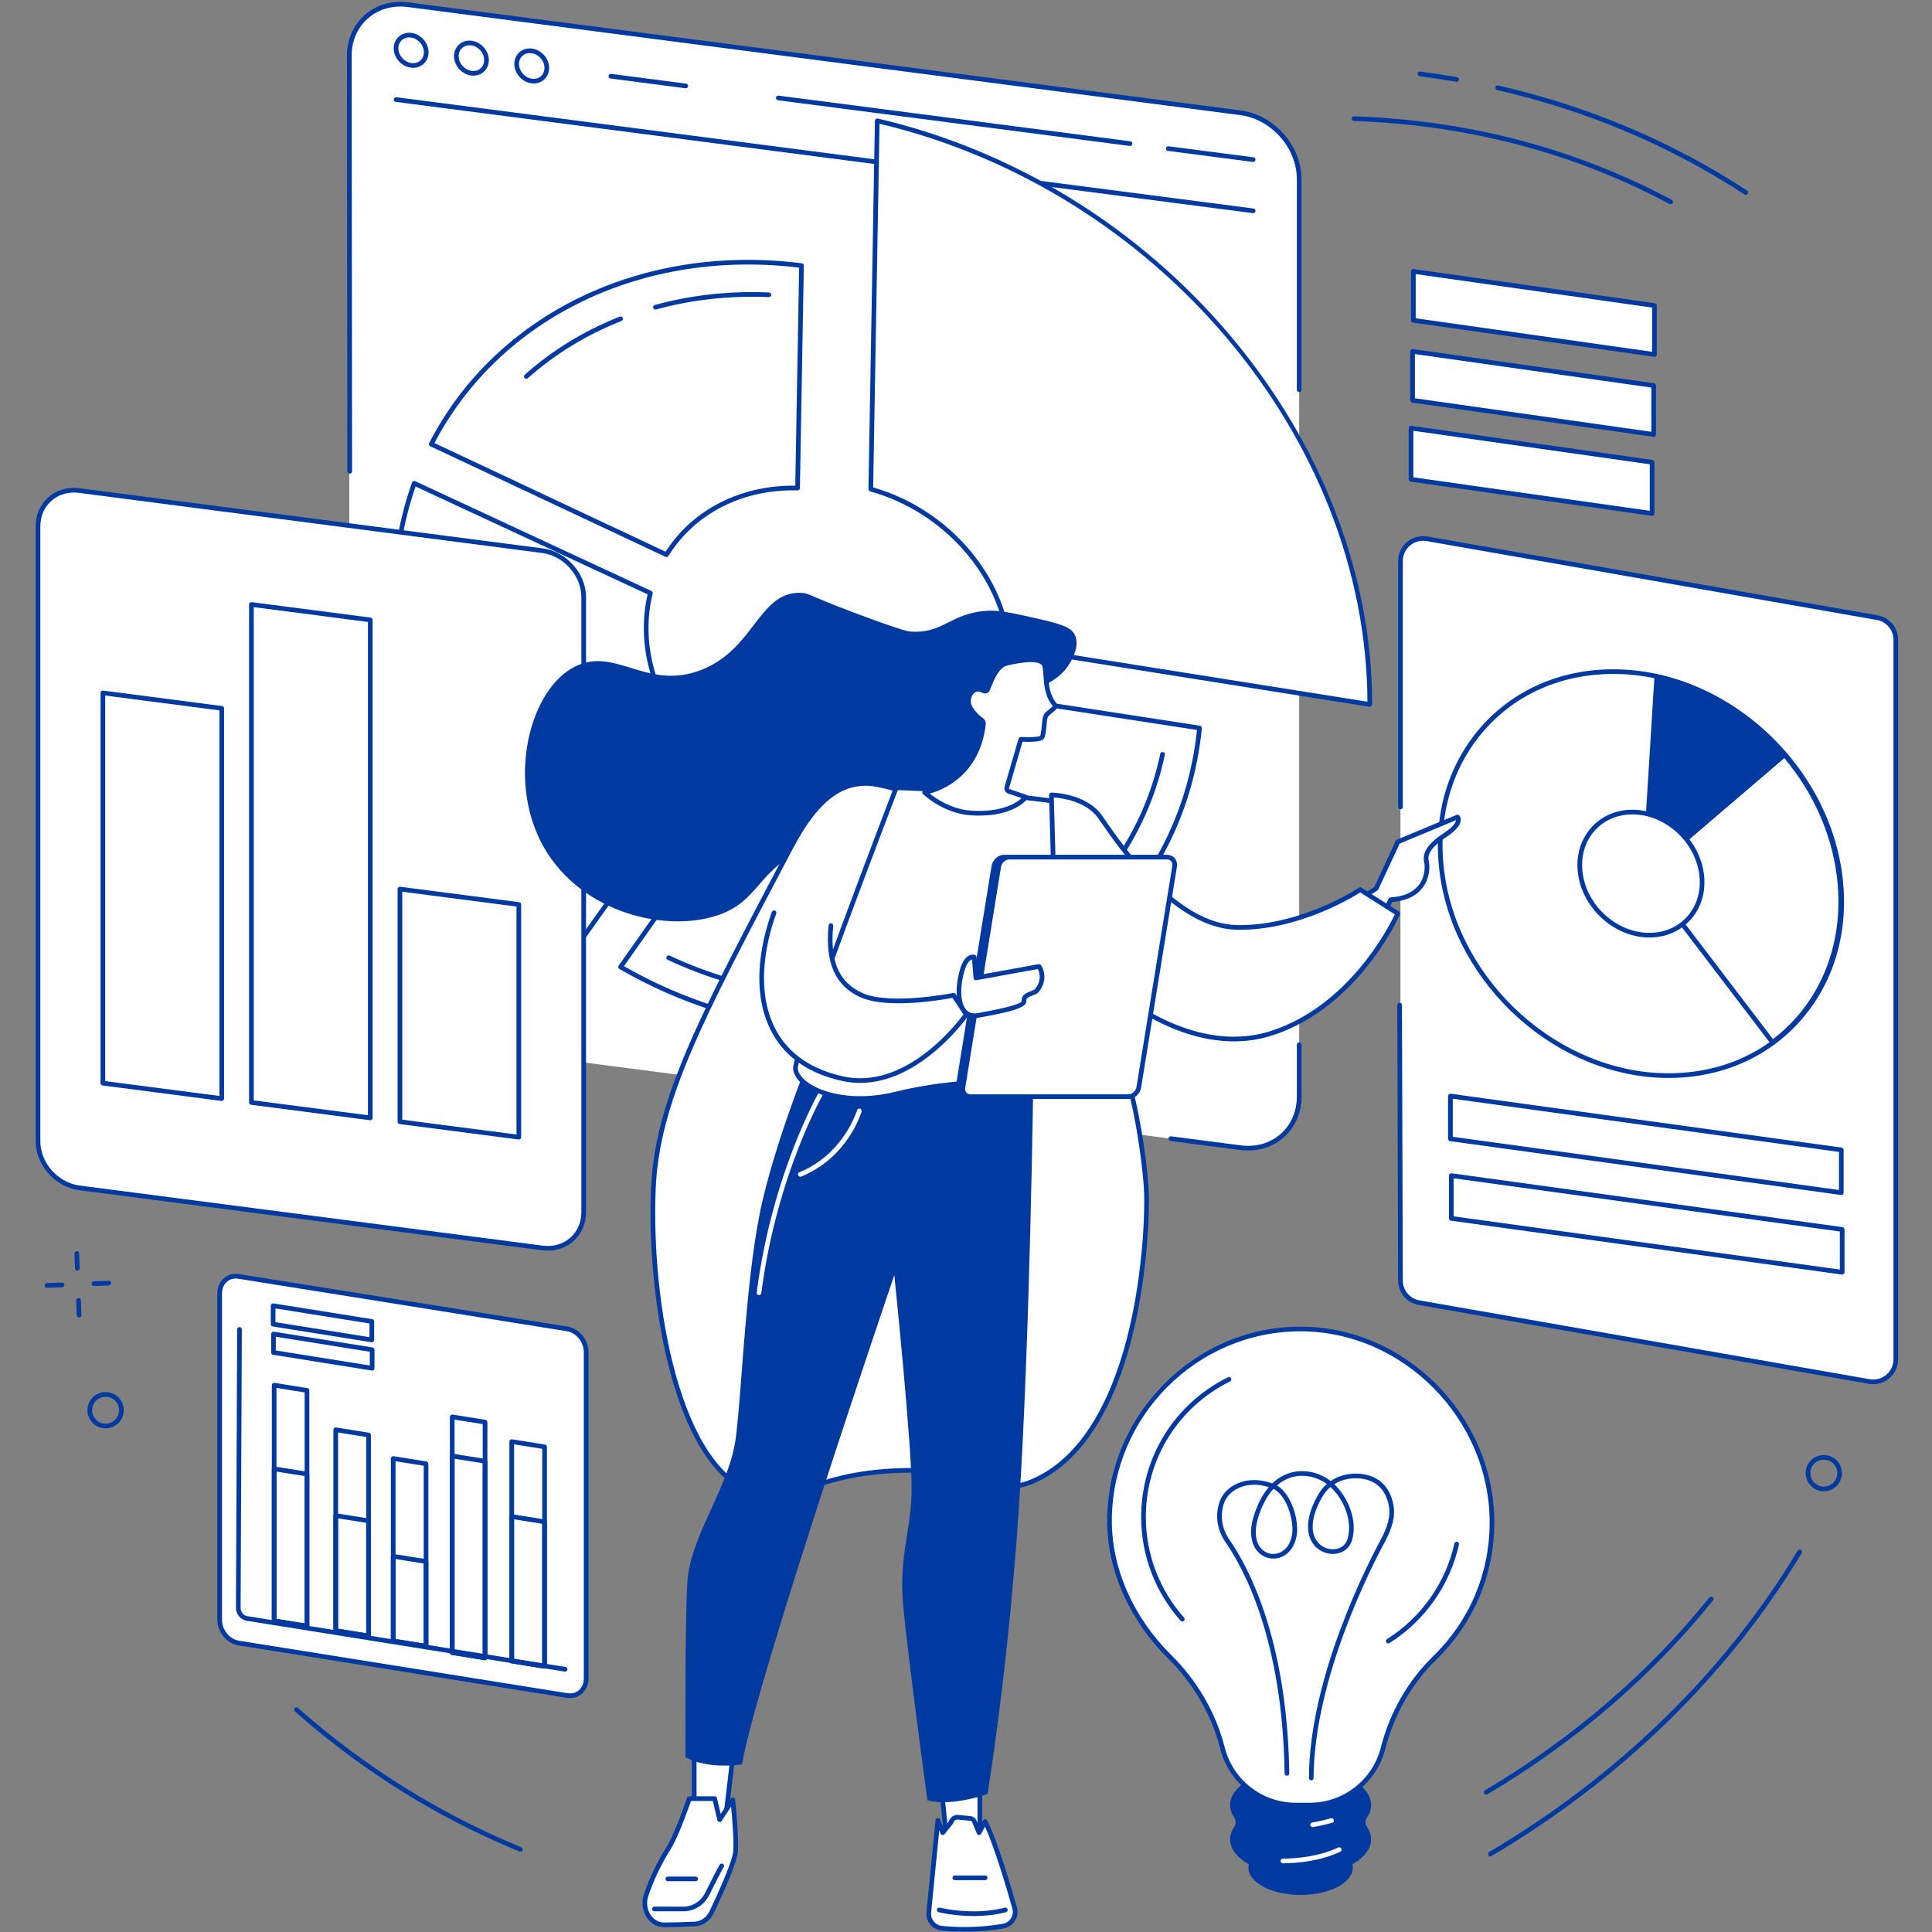 <svg xmlns="http://www.w3.org/2000/svg" xmlns:xlink="http://www.w3.org/1999/xlink" xmlns:serif="http://www.serif.com/" width="100%" height="100%" viewBox="0 0 500 500" xml:space="preserve" style="fill-rule:evenodd;clip-rule:evenodd;stroke-linejoin:round;stroke-miterlimit:2;"><rect x="0" y="0" width="500" height="500" fill="#808080" stroke="none"/>    <path d="M428.167,91.734L365.776,82.896L365.776,70.24L428.167,79.078L428.167,91.734" style="fill:white;fill-rule:nonzero;"></path>    <path d="M366.38,82.37L427.568,91.042L427.568,79.599L366.38,70.932L366.38,82.37ZM428.167,92.333C428.141,92.333 428.115,92.333 428.083,92.328L365.688,83.49C365.391,83.448 365.172,83.198 365.172,82.896L365.172,70.24C365.172,70.063 365.245,69.896 365.38,69.781C365.51,69.667 365.688,69.615 365.859,69.641L428.25,78.479C428.552,78.521 428.771,78.776 428.771,79.073L428.771,91.734C428.771,91.906 428.698,92.073 428.568,92.188C428.453,92.286 428.313,92.333 428.167,92.333" style="fill:rgb(0,58,161);fill-rule:nonzero;"></path>    <path d="M427.969,112.438L365.573,103.599L365.573,90.938L427.969,99.781L427.969,112.438" style="fill:white;fill-rule:nonzero;"></path>    <path d="M366.177,103.078L427.365,111.745L427.365,100.302L366.177,91.635L366.177,103.078ZM427.969,113.042C427.938,113.042 427.911,113.042 427.88,113.036L365.49,104.198C365.188,104.156 364.969,103.901 364.969,103.599L364.969,90.943C364.969,90.766 365.047,90.604 365.177,90.49C365.307,90.37 365.484,90.323 365.656,90.349L428.052,99.188C428.349,99.229 428.573,99.484 428.573,99.781L428.573,112.438C428.573,112.615 428.495,112.781 428.365,112.896C428.255,112.99 428.115,113.042 427.969,113.042" style="fill:rgb(0,58,161);fill-rule:nonzero;"></path>    <path d="M427.568,132.891L365.172,124.052L365.172,110.792L427.568,119.63L427.568,132.891" style="fill:white;fill-rule:nonzero;"></path>    <path d="M365.776,123.531L426.964,132.198L426.964,120.156L365.776,111.49L365.776,123.531ZM427.568,133.495C427.542,133.495 427.51,133.495 427.484,133.49L365.089,124.651C364.792,124.609 364.568,124.354 364.568,124.057L364.568,110.792C364.568,110.62 364.646,110.453 364.781,110.339C364.911,110.224 365.083,110.172 365.255,110.198L427.651,119.036C427.953,119.078 428.172,119.333 428.172,119.63L428.172,132.896C428.172,133.068 428.094,133.234 427.964,133.349C427.854,133.443 427.714,133.495 427.568,133.495" style="fill:rgb(0,58,161);fill-rule:nonzero;"></path>    <path d="M353.771,472.776C353.266,472.047 353.266,471.104 353.771,470.375C354.464,469.365 354.839,468.281 354.839,467.146C354.839,461.875 346.672,457.604 336.594,457.604C326.521,457.604 318.349,461.875 318.349,467.146C318.349,468.281 318.729,469.365 319.422,470.375C319.927,471.104 319.927,472.047 319.422,472.776C318.729,473.786 318.349,474.875 318.349,476.005C318.349,478.505 320.188,480.781 323.198,482.484C323.13,482.766 323.094,483.052 323.094,483.349C323.094,487.245 329.141,490.406 336.594,490.406C344.052,490.406 350.099,487.245 350.099,483.349C350.099,483.052 350.063,482.766 349.995,482.484C353,480.781 354.839,478.505 354.839,476.005C354.839,474.875 354.464,473.786 353.771,472.776" style="fill:rgb(0,58,161);fill-rule:nonzero;"></path>    <path d="M386.12,394.005C386.12,366.99 363.609,343.943 336.573,343.943C309.578,343.943 287.318,366.365 287.135,393.328C287.042,407.063 293.677,419.833 302.714,428.771C309.234,435.219 313.984,443.234 316.292,452.104L316.406,452.531C318.651,461.141 326.427,467.151 335.333,467.151L338.984,467.151C347.885,467.151 355.667,461.141 357.906,452.531L357.974,452.271C360.266,443.464 364.828,435.375 371.349,429.021C380.458,420.135 386.12,407.734 386.12,394.005" style="fill:white;fill-rule:nonzero;"></path>    <path d="M336.573,344.542C309.828,344.542 287.922,366.432 287.74,393.333C287.656,405.823 293.271,418.583 303.141,428.344C309.833,434.964 314.583,443.125 316.88,451.953L316.995,452.38C319.167,460.724 326.708,466.547 335.333,466.547L338.979,466.547C347.609,466.547 355.151,460.724 357.323,452.38L357.391,452.12C359.745,443.057 364.427,434.922 370.927,428.589C380.339,419.417 385.521,407.135 385.521,394.005C385.521,367.198 363.099,344.542 336.573,344.542ZM338.979,467.755L335.333,467.755C326.156,467.755 318.135,461.557 315.823,452.682L315.714,452.255C313.469,443.635 308.828,435.667 302.292,429.198C292.193,419.214 286.448,406.141 286.536,393.323C286.62,380.104 291.891,367.594 301.37,358.099C310.875,348.578 323.375,343.339 336.573,343.339C363.76,343.339 386.724,366.542 386.724,394.005C386.724,407.464 381.417,420.052 371.771,429.453C365.427,435.63 360.865,443.573 358.557,452.427L358.495,452.682C356.182,461.557 348.161,467.755 338.979,467.755" style="fill:rgb(0,58,161);fill-rule:nonzero;"></path>    <path d="M344.333,384.839C343.505,385.531 342.755,386.406 342.135,387.5C338.531,393.854 339.74,397.302 340.781,398.786C341.896,400.38 343.833,401.203 345.708,400.891C347.234,400.635 348.349,399.672 348.755,398.245C350.12,393.49 347.724,387.964 344.333,384.839ZM329.578,385.318C327.896,387.146 326.547,389.682 325.583,392.849C324.531,396.302 324.885,399.24 326.557,400.917C327.677,402.036 329.24,402.432 330.745,401.984C332.563,401.438 333.87,399.781 334.344,397.443C335.047,393.948 333.109,387.057 329.578,385.318ZM339.354,460.75L339.349,460.75C339.016,460.75 338.75,460.474 338.75,460.141C338.854,433.901 354.208,404.25 357.281,398.573C359.182,395.068 359.875,392.302 359.464,389.87C359.047,387.411 357.755,384.229 354,383.026C351.766,382.307 348.229,382.276 345.318,384.12C348.901,387.552 351.38,393.464 349.917,398.578C349.385,400.438 347.885,401.75 345.906,402.078C343.578,402.474 341.172,401.448 339.792,399.479C338.589,397.76 337.151,393.839 341.089,386.906C341.74,385.75 342.526,384.807 343.391,384.052C343.156,383.88 342.917,383.719 342.677,383.568C340.557,382.229 337.057,381.255 333.609,382.536C332.479,382.958 331.432,383.594 330.474,384.438C334.359,386.708 336.318,393.766 335.531,397.677C334.964,400.469 333.349,402.458 331.094,403.141C329.182,403.714 327.12,403.188 325.703,401.766C323.708,399.766 323.24,396.385 324.427,392.5C325.484,389.031 326.885,386.589 328.37,384.865C322.318,382.953 318.068,385.833 316.927,388.641C315.651,391.786 316.12,395.531 318.141,398.422C322.635,404.833 333.146,423.578 333.661,458.938C333.661,459.271 333.401,459.547 333.068,459.552C332.74,459.552 332.458,459.292 332.453,458.958C331.943,423.932 321.583,405.438 317.151,399.109C314.865,395.844 314.365,391.76 315.813,388.188C317.161,384.854 322.214,381.385 329.276,383.901C330.635,382.604 332,381.844 333.188,381.406C337.047,379.969 340.953,381.052 343.323,382.547C343.677,382.771 344.031,383.021 344.375,383.292C347.688,381.036 351.792,381.052 354.37,381.88C358.703,383.266 360.177,386.88 360.656,389.667C361.115,392.375 360.38,395.391 358.344,399.146C355.292,404.781 340.063,434.193 339.953,460.146C339.953,460.479 339.688,460.75 339.354,460.75" style="fill:rgb(0,58,161);fill-rule:nonzero;"></path>    <path d="M359.281,425.313C359.083,425.313 358.885,425.208 358.771,425.026C358.594,424.745 358.677,424.37 358.958,424.193C367.792,418.651 374.146,409.635 376.396,399.474C376.474,399.146 376.797,398.943 377.12,399.016C377.443,399.083 377.651,399.406 377.578,399.734C375.255,410.208 368.708,419.5 359.599,425.219C359.505,425.281 359.391,425.313 359.281,425.313" style="fill:rgb(0,58,161);fill-rule:nonzero;"></path>    <path d="M305.984,419.641C305.823,419.641 305.656,419.573 305.536,419.443C298.958,412.047 295.333,402.521 295.333,392.62C295.333,377.172 303.938,363.307 317.786,356.438C318.089,356.292 318.448,356.411 318.594,356.708C318.745,357.01 318.62,357.37 318.323,357.521C304.885,364.188 296.542,377.635 296.542,392.62C296.542,402.229 300.057,411.464 306.438,418.641C306.661,418.885 306.635,419.271 306.385,419.49C306.271,419.594 306.13,419.641 305.984,419.641" style="fill:rgb(0,58,161);fill-rule:nonzero;"></path>    <path d="M339.714,472.854C339.427,472.854 339.167,472.646 339.12,472.349C339.063,472.026 339.286,471.708 339.609,471.656C341.281,471.37 342.906,471.005 344.443,470.573C344.76,470.484 345.094,470.667 345.188,470.99C345.276,471.307 345.089,471.641 344.771,471.729C343.193,472.177 341.526,472.552 339.818,472.844C339.781,472.849 339.75,472.854 339.714,472.854" style="fill:white;fill-rule:nonzero;"></path>    <path d="M332.021,482.224C331.688,482.224 331.422,481.958 331.417,481.63C331.417,481.292 331.682,481.021 332.016,481.021C335.802,480.984 341.365,480.458 346.339,478.135C346.641,477.995 347,478.125 347.141,478.427C347.281,478.729 347.151,479.089 346.849,479.229C341.677,481.646 335.932,482.193 332.026,482.224L332.021,482.224" style="fill:white;fill-rule:nonzero;"></path>    <path d="M321.005,29.182L105.62,1.224C97.214,0.13 90.401,6.052 90.401,14.448L90.401,251.875C90.401,260.276 97.214,267.964 105.62,269.057L321.005,297.021C329.411,298.109 336.224,292.188 336.224,283.792L336.224,46.365C336.224,37.969 329.411,30.276 321.005,29.182" style="fill:white;fill-rule:nonzero;"></path>    <path d="M324.328,55.161L324.245,55.161L102.422,26.365C102.089,26.318 101.854,26.016 101.896,25.682C101.943,25.354 102.24,25.12 102.578,25.161L324.406,53.964C324.734,54.005 324.969,54.307 324.922,54.641C324.885,54.943 324.625,55.161 324.328,55.161" style="fill:rgb(0,58,161);fill-rule:nonzero;"></path>    <path d="M105.891,9.688C105.182,9.688 104.531,9.917 104.026,10.365C103.432,10.891 103.099,11.651 103.099,12.51C103.099,14.365 104.615,16.073 106.479,16.313C107.349,16.427 108.167,16.198 108.771,15.667C109.37,15.141 109.698,14.38 109.698,13.521C109.698,11.667 108.182,9.953 106.323,9.714C106.177,9.698 106.031,9.688 105.891,9.688ZM106.911,17.552C106.719,17.552 106.521,17.536 106.323,17.51C103.88,17.193 101.891,14.953 101.891,12.51C101.891,11.297 102.37,10.214 103.229,9.458C104.099,8.693 105.255,8.359 106.479,8.516C108.917,8.833 110.906,11.078 110.906,13.521C110.906,14.734 110.432,15.818 109.568,16.573C108.839,17.214 107.911,17.552 106.911,17.552" style="fill:rgb(0,58,161);fill-rule:nonzero;"></path>    <path d="M121.495,11.714C120.792,11.714 120.141,11.948 119.635,12.391C119.036,12.917 118.708,13.677 118.708,14.536C118.708,16.396 120.224,18.099 122.083,18.344C122.958,18.458 123.771,18.224 124.38,17.693C124.974,17.172 125.302,16.406 125.302,15.547C125.302,13.693 123.792,11.984 121.927,11.74C121.781,11.724 121.641,11.714 121.495,11.714ZM122.521,19.578C122.328,19.578 122.125,19.568 121.927,19.542C119.49,19.224 117.5,16.979 117.5,14.536C117.5,13.323 117.974,12.24 118.839,11.484C119.708,10.724 120.859,10.391 122.083,10.547C124.526,10.865 126.51,13.109 126.51,15.547C126.51,16.76 126.036,17.844 125.177,18.599C124.448,19.24 123.521,19.578 122.521,19.578" style="fill:rgb(0,58,161);fill-rule:nonzero;"></path>    <path d="M137.104,13.74C136.396,13.74 135.745,13.969 135.245,14.417C134.646,14.943 134.318,15.703 134.318,16.563C134.318,18.417 135.833,20.125 137.693,20.37C138.568,20.484 139.38,20.25 139.99,19.719C140.583,19.198 140.911,18.432 140.911,17.573C140.911,15.714 139.401,14.01 137.536,13.771C137.391,13.75 137.25,13.74 137.104,13.74ZM138.13,21.604C137.932,21.604 137.734,21.589 137.536,21.563C135.099,21.25 133.109,19.005 133.109,16.563C133.109,15.349 133.583,14.266 134.448,13.51C135.318,12.745 136.469,12.411 137.693,12.573C140.135,12.891 142.12,15.135 142.12,17.573C142.12,18.786 141.646,19.87 140.781,20.625C140.057,21.266 139.13,21.604 138.13,21.604" style="fill:rgb(0,58,161);fill-rule:nonzero;"></path>    <path d="M324.328,41.911C324.302,41.911 324.271,41.911 324.245,41.906L302.266,39.052C301.932,39.01 301.703,38.708 301.745,38.375C301.786,38.047 302.083,37.813 302.422,37.859L324.401,40.708C324.729,40.755 324.964,41.057 324.922,41.385C324.88,41.693 324.625,41.911 324.328,41.911" style="fill:rgb(0,58,161);fill-rule:nonzero;"></path>    <path d="M292.458,37.771L292.38,37.771L201.333,25.948C201.005,25.906 200.771,25.599 200.813,25.271C200.859,24.943 201.151,24.708 201.49,24.75L292.536,36.568C292.87,36.615 293.099,36.917 293.057,37.245C293.021,37.552 292.755,37.771 292.458,37.771" style="fill:rgb(0,58,161);fill-rule:nonzero;"></path>    <path d="M177.479,22.844L177.401,22.844L158.021,20.323C157.693,20.281 157.458,19.979 157.5,19.646C157.547,19.318 157.849,19.083 158.177,19.125L177.557,21.646C177.891,21.688 178.12,21.99 178.078,22.318C178.036,22.625 177.781,22.844 177.479,22.844" style="fill:rgb(0,58,161);fill-rule:nonzero;"></path>    <path d="M90.51,122.583C90.177,122.583 89.906,122.313 89.906,121.979L89.797,14.448C89.797,10.234 91.438,6.474 94.417,3.859C97.427,1.219 101.432,0.068 105.698,0.625L321.083,28.583C329.766,29.714 336.828,37.688 336.828,46.365L336.828,100.87C336.828,101.198 336.557,101.469 336.224,101.469C335.891,101.469 335.62,101.198 335.62,100.87L335.62,46.365C335.62,38.271 329.031,30.833 320.932,29.781L105.542,1.818C101.625,1.307 97.958,2.354 95.214,4.771C92.5,7.146 91.005,10.589 91.005,14.448L91.115,121.979C91.115,122.313 90.844,122.583 90.51,122.583" style="fill:rgb(0,58,161);fill-rule:nonzero;"></path>    <path d="M323.005,297.75C322.318,297.75 321.63,297.708 320.932,297.615L302.943,295.281C302.609,295.24 302.38,294.938 302.422,294.604C302.464,294.276 302.76,294.042 303.099,294.083L321.083,296.417C325,296.927 328.667,295.88 331.417,293.469C334.125,291.089 335.62,287.651 335.62,283.792L335.62,270.38C335.62,270.047 335.891,269.776 336.224,269.776C336.557,269.776 336.828,270.047 336.828,270.38L336.828,283.792C336.828,288 335.188,291.76 332.214,294.375C329.693,296.583 326.479,297.75 323.005,297.75" style="fill:rgb(0,58,161);fill-rule:nonzero;"></path>    <path d="M172.49,143.557C179.245,132.625 191.813,125.922 206.411,126.307L207.427,68.729C165.484,63.422 128.464,82.229 111.609,114.938L172.49,143.557" style="fill:white;fill-rule:nonzero;"></path>    <path d="M112.432,114.661L172.26,142.786C179.245,131.865 191.719,125.516 205.818,125.698L206.813,69.266C166.438,64.354 129.516,82.125 112.432,114.661ZM172.49,144.161C172.401,144.161 172.313,144.146 172.229,144.109L111.349,115.484C111.203,115.417 111.089,115.286 111.036,115.135C110.979,114.979 110.995,114.807 111.068,114.661C128.333,81.172 166.177,62.906 207.5,68.135C207.807,68.172 208.036,68.438 208.031,68.745L207.016,126.323C207.01,126.484 206.943,126.635 206.828,126.745C206.714,126.859 206.563,126.917 206.396,126.917C192.26,126.536 179.797,132.885 173,143.875C172.891,144.063 172.693,144.161 172.49,144.161" style="fill:rgb(0,58,161);fill-rule:nonzero;"></path>    <path d="M169.62,80.115C169.354,80.115 169.115,79.943 169.042,79.672C168.953,79.354 169.141,79.021 169.464,78.932C178.901,76.339 188.844,75.25 199.016,75.688C199.349,75.703 199.609,75.984 199.594,76.318C199.578,76.651 199.292,76.911 198.964,76.896C188.917,76.458 179.099,77.536 169.781,80.094C169.729,80.109 169.672,80.115 169.62,80.115" style="fill:rgb(0,58,161);fill-rule:nonzero;"></path>    <path d="M136.208,98.031C136.042,98.031 135.875,97.958 135.76,97.828C135.536,97.578 135.557,97.193 135.807,96.974C142.932,90.63 151.203,85.578 160.385,81.948C160.698,81.828 161.047,81.979 161.167,82.292C161.292,82.599 161.141,82.948 160.828,83.073C151.781,86.646 143.63,91.625 136.609,97.875C136.495,97.974 136.349,98.031 136.208,98.031" style="fill:rgb(0,58,161);fill-rule:nonzero;"></path>    <path d="M253.406,179.641C249.969,198.156 232.677,210.818 211.495,208.724C205.177,208.104 199.146,206.229 193.672,203.385L160.609,250.24C175.974,259.161 193.333,264.813 211.495,266.125C264.307,269.953 305.828,235.625 310.438,188.406L253.406,179.641" style="fill:white;fill-rule:nonzero;"></path>    <path d="M161.484,250.042C176.964,258.922 194.26,264.276 211.536,265.526C262.703,269.234 304.839,236.333 309.781,188.917L253.885,180.323C250.073,199.214 232.313,211.385 211.438,209.323C205.349,208.724 199.438,206.99 193.865,204.161L161.484,250.042ZM219.391,267.021C216.76,267.021 214.115,266.922 211.453,266.729C193.776,265.448 176.089,259.927 160.302,250.76C160.156,250.672 160.052,250.531 160.016,250.365C159.979,250.198 160.016,250.026 160.115,249.891L193.177,203.036C193.349,202.792 193.677,202.708 193.948,202.849C199.526,205.745 205.453,207.521 211.557,208.125C213.052,208.276 214.536,208.344 216,208.344C234.479,208.349 249.615,196.755 252.813,179.526C252.87,179.208 253.172,178.995 253.495,179.042L310.526,187.813C310.844,187.859 311.068,188.151 311.042,188.464C308.771,211.677 297.542,232.422 279.417,246.88C262.979,259.995 241.901,267.016 219.391,267.021" style="fill:rgb(0,58,161);fill-rule:nonzero;"></path>    <path d="M211.021,258.406L210.979,258.406C208.99,258.26 206.969,258.057 204.979,257.797C193.88,256.359 183.052,253.198 172.792,248.406C172.49,248.266 172.359,247.906 172.5,247.604C172.641,247.302 173,247.172 173.302,247.313C183.453,252.052 194.161,255.177 205.13,256.604C207.104,256.859 209.099,257.063 211.068,257.203C211.396,257.229 211.646,257.516 211.625,257.849C211.599,258.167 211.339,258.406 211.021,258.406" style="fill:rgb(0,58,161);fill-rule:nonzero;"></path>    <path d="M231.901,257.719C231.604,257.719 231.344,257.5 231.302,257.198C231.255,256.87 231.484,256.563 231.813,256.516C266.609,251.557 293.479,227.443 300.276,195.089C300.344,194.766 300.667,194.557 300.99,194.62C301.318,194.693 301.526,195.01 301.458,195.339C294.557,228.193 267.292,252.677 231.984,257.714C231.953,257.714 231.927,257.719 231.901,257.719" style="fill:rgb(0,58,161);fill-rule:nonzero;"></path>    <path d="M150.26,243.516L183.625,196.552C173.646,187.87 167.229,175.552 167.229,162.521C167.229,159.37 167.609,156.349 168.318,153.49L107.203,125.083C103.922,134.276 102.151,144.271 102.151,154.87C102.151,189.958 121.422,222.667 150.26,243.516" style="fill:white;fill-rule:nonzero;"></path>    <path d="M107.552,125.911C104.37,135.057 102.755,144.792 102.755,154.865C102.755,188.224 120.448,221 150.12,242.667L182.818,196.646C172.521,187.5 166.625,175.094 166.625,162.521C166.625,159.557 166.958,156.63 167.615,153.823L107.552,125.911ZM150.26,244.115C150.135,244.115 150.01,244.078 149.906,244C119.625,222.115 101.547,188.797 101.547,154.865C101.547,144.422 103.26,134.339 106.635,124.88C106.693,124.724 106.818,124.594 106.974,124.526C107.13,124.464 107.307,124.464 107.458,124.536L168.573,152.938C168.839,153.063 168.974,153.354 168.906,153.63C168.198,156.49 167.833,159.484 167.833,162.521C167.833,174.911 173.734,187.151 184.021,196.094C184.255,196.297 184.297,196.646 184.12,196.901L150.75,243.859C150.656,243.99 150.516,244.083 150.359,244.104C150.323,244.115 150.292,244.115 150.26,244.115" style="fill:rgb(0,58,161);fill-rule:nonzero;"></path>    <path d="M225.359,126.589C244.651,131.958 259.479,148.818 261.24,167.505L354.505,182.313L354.505,182.193C354.505,113.839 299.99,48.26 227.031,31.26L225.359,126.589" style="fill:white;fill-rule:nonzero;"></path>    <path d="M261.797,166.979L353.896,181.604C353.563,113.188 299.438,49.104 227.62,32.021L225.974,126.135C245.188,131.682 259.823,148.375 261.797,166.979ZM354.479,182.911C354.453,182.911 354.432,182.911 354.406,182.906L261.146,168.099C260.875,168.057 260.667,167.833 260.635,167.557C258.901,149.109 244.328,132.495 225.198,127.172C224.932,127.094 224.75,126.849 224.755,126.578L226.427,31.25C226.432,31.068 226.516,30.901 226.656,30.786C226.802,30.677 226.99,30.635 227.167,30.677C262.458,38.901 294.927,58.932 318.589,87.083C342.141,115.099 355.104,148.875 355.104,182.198L355.104,182.26C355.104,182.438 355.026,182.635 354.891,182.745C354.776,182.844 354.625,182.911 354.479,182.911" style="fill:rgb(0,58,161);fill-rule:nonzero;"></path>    <path d="M140.37,142.521L20.526,126.958C14.62,126.193 9.833,130.354 9.833,136.255L9.833,295.344C9.833,301.245 14.62,306.646 20.526,307.411L140.37,322.974C146.271,323.734 151.057,319.578 151.057,313.677L151.057,154.589C151.057,148.688 146.271,143.286 140.37,142.521" style="fill:white;fill-rule:nonzero;"></path>    <g>        <path d="M19.13,127.469C16.932,127.469 14.911,128.203 13.333,129.589C11.464,131.224 10.438,133.594 10.438,136.255L10.438,295.344C10.438,300.938 15,306.089 20.604,306.818L140.448,322.37C143.141,322.724 145.672,322.005 147.563,320.344C149.427,318.703 150.458,316.339 150.458,313.677L150.458,154.589C150.458,148.99 145.896,143.844 140.292,143.115L20.448,127.557C20.005,127.5 19.563,127.469 19.13,127.469ZM141.771,323.667C141.281,323.667 140.792,323.635 140.292,323.573L20.448,308.01C14.266,307.208 9.229,301.526 9.229,295.344L9.229,136.255C9.229,133.24 10.406,130.552 12.536,128.682C14.693,126.786 17.557,125.969 20.604,126.359L140.448,141.922C146.63,142.724 151.667,148.406 151.667,154.589L151.667,313.677C151.667,316.688 150.49,319.375 148.359,321.25C146.557,322.828 144.255,323.667 141.771,323.667" style="fill:rgb(0,58,161);fill-rule:nonzero;"></path>    </g>    <path d="M27.229,279.797L56.781,283.63L56.781,183.844L27.229,180.005L27.229,279.797ZM57.385,284.922C57.359,284.922 57.333,284.922 57.307,284.917L26.547,280.922C26.245,280.885 26.021,280.63 26.021,280.328L26.021,179.323C26.021,179.146 26.094,178.984 26.224,178.87C26.354,178.755 26.531,178.698 26.703,178.724L57.464,182.719C57.766,182.755 57.99,183.01 57.99,183.318L57.99,284.318C57.99,284.495 57.917,284.656 57.786,284.771C57.672,284.87 57.531,284.922 57.385,284.922" style="fill:rgb(0,58,161);fill-rule:nonzero;"></path>    <path d="M65.672,284.786L95.224,288.625L95.224,160.964L65.672,157.125L65.672,284.786ZM95.828,289.917C95.802,289.917 95.776,289.911 95.75,289.906L64.99,285.917C64.688,285.875 64.464,285.62 64.464,285.313L64.464,156.438C64.464,156.266 64.536,156.099 64.667,155.984C64.797,155.87 64.974,155.818 65.146,155.839L95.906,159.833C96.208,159.875 96.432,160.13 96.432,160.432L96.432,289.313C96.432,289.484 96.359,289.651 96.229,289.766C96.115,289.859 95.974,289.917 95.828,289.917" style="fill:rgb(0,58,161);fill-rule:nonzero;"></path>    <path d="M104.109,289.776L133.667,293.615L133.667,234.615L104.109,230.776L104.109,289.776ZM134.271,294.901L134.193,294.901L103.427,290.906C103.13,290.865 102.901,290.609 102.901,290.307L102.901,230.089C102.901,229.917 102.979,229.75 103.109,229.635C103.24,229.521 103.411,229.474 103.583,229.495L134.349,233.484C134.651,233.526 134.875,233.781 134.875,234.089L134.875,294.302C134.875,294.474 134.802,294.641 134.672,294.755C134.557,294.849 134.417,294.901 134.271,294.901" style="fill:rgb(0,58,161);fill-rule:nonzero;"></path>    <path d="M146.786,438.792L61.755,425.208C59.047,424.776 56.849,422.104 56.849,419.234L56.849,334.745C56.849,331.875 59.047,329.901 61.755,330.333L146.786,343.917C149.495,344.349 151.693,347.026 151.693,349.891L151.693,434.385C151.693,437.255 149.495,439.229 146.786,438.792" style="fill:white;fill-rule:nonzero;"></path>    <path d="M146.88,438.198C147.974,438.375 149.005,438.104 149.786,437.438C150.625,436.724 151.089,435.641 151.089,434.385L151.089,349.891C151.089,347.313 149.115,344.901 146.693,344.516L61.656,330.932C60.568,330.755 59.536,331.026 58.755,331.688C57.917,332.406 57.453,333.49 57.453,334.745L57.453,419.234C57.453,421.818 59.427,424.229 61.849,424.615L146.88,438.198ZM147.531,439.458C147.255,439.458 146.974,439.432 146.693,439.391L61.656,425.807C58.672,425.328 56.245,422.38 56.245,419.234L56.245,334.745C56.245,333.13 56.859,331.724 57.974,330.771C59.026,329.875 60.401,329.505 61.849,329.74L146.88,343.323C149.87,343.797 152.297,346.745 152.297,349.891L152.297,434.385C152.297,435.995 151.682,437.406 150.568,438.354C149.719,439.078 148.661,439.458 147.531,439.458" style="fill:rgb(0,58,161);fill-rule:nonzero;"></path>    <path d="M71.552,418.974L78.844,420.135L78.844,360.354L71.552,359.188L71.552,418.974ZM79.448,421.448C79.417,421.448 79.385,421.448 79.354,421.443L70.854,420.083C70.563,420.036 70.349,419.786 70.349,419.484L70.349,358.479C70.349,358.302 70.422,358.141 70.557,358.021C70.693,357.911 70.87,357.859 71.047,357.885L79.547,359.245C79.839,359.292 80.052,359.542 80.052,359.839L80.052,420.844C80.052,421.021 79.979,421.193 79.844,421.302C79.729,421.396 79.594,421.448 79.448,421.448" style="fill:rgb(0,58,161);fill-rule:nonzero;"></path>    <path d="M71.552,418.974L78.844,420.135L78.844,382L71.552,380.839L71.552,418.974ZM79.448,421.448C79.417,421.448 79.385,421.448 79.354,421.443L70.854,420.083C70.563,420.036 70.349,419.786 70.349,419.484L70.349,380.13C70.349,379.953 70.422,379.786 70.557,379.672C70.693,379.557 70.87,379.505 71.047,379.536L79.547,380.891C79.839,380.938 80.052,381.193 80.052,381.484L80.052,420.844C80.052,421.021 79.979,421.193 79.844,421.302C79.729,421.396 79.594,421.448 79.448,421.448" style="fill:rgb(0,58,161);fill-rule:nonzero;"></path>    <path d="M87.49,421.516L94.781,422.682L94.781,371.896L87.49,370.729L87.49,421.516ZM95.385,423.995C95.354,423.995 95.323,423.99 95.292,423.99L86.792,422.63C86.5,422.583 86.281,422.328 86.281,422.031L86.281,370.026C86.281,369.849 86.359,369.677 86.495,369.568C86.63,369.448 86.807,369.401 86.984,369.427L95.479,370.786C95.776,370.833 95.99,371.083 95.99,371.385L95.99,423.391C95.99,423.568 95.911,423.734 95.776,423.849C95.667,423.943 95.526,423.995 95.385,423.995" style="fill:rgb(0,58,161);fill-rule:nonzero;"></path>    <path d="M87.49,421.516L94.781,422.682L94.781,394.104L87.49,392.943L87.49,421.516ZM95.385,423.995C95.354,423.995 95.323,423.99 95.292,423.99L86.792,422.63C86.5,422.583 86.281,422.328 86.281,422.031L86.281,392.234C86.281,392.057 86.359,391.891 86.495,391.776C86.63,391.661 86.807,391.609 86.984,391.641L95.479,392.995C95.776,393.042 95.99,393.297 95.99,393.589L95.99,423.391C95.99,423.568 95.911,423.734 95.776,423.849C95.667,423.943 95.526,423.995 95.385,423.995" style="fill:rgb(0,58,161);fill-rule:nonzero;"></path>    <path d="M102.365,424.177L109.656,425.339L109.656,379.333L102.365,378.167L102.365,424.177ZM110.26,426.651C110.229,426.651 110.198,426.651 110.161,426.641L101.667,425.286C101.37,425.24 101.156,424.984 101.156,424.688L101.156,377.458C101.156,377.281 101.234,377.115 101.37,377C101.5,376.885 101.682,376.839 101.854,376.865L110.354,378.224C110.646,378.266 110.865,378.521 110.865,378.818L110.865,426.047C110.865,426.224 110.786,426.391 110.651,426.505C110.542,426.599 110.401,426.651 110.26,426.651" style="fill:rgb(0,58,161);fill-rule:nonzero;"></path>    <path d="M102.365,424.177L109.656,425.339L109.656,404.635L102.365,403.469L102.365,424.177ZM110.26,426.651C110.229,426.651 110.198,426.651 110.161,426.641L101.667,425.286C101.37,425.24 101.156,424.984 101.156,424.688L101.156,402.76C101.156,402.583 101.234,402.417 101.37,402.302C101.5,402.188 101.682,402.135 101.854,402.167L110.354,403.526C110.646,403.573 110.865,403.823 110.865,404.12L110.865,426.047C110.865,426.224 110.786,426.391 110.651,426.505C110.542,426.599 110.401,426.651 110.26,426.651" style="fill:rgb(0,58,161);fill-rule:nonzero;"></path>    <path d="M117.635,427.177L124.927,428.344L124.927,368.557L117.635,367.396L117.635,427.177ZM125.531,429.651C125.5,429.651 125.469,429.651 125.438,429.646L116.938,428.286C116.641,428.24 116.427,427.99 116.427,427.693L116.427,366.688C116.427,366.51 116.505,366.344 116.641,366.229C116.776,366.115 116.953,366.063 117.125,366.089L125.625,367.448C125.917,367.495 126.135,367.75 126.135,368.047L126.135,429.052C126.135,429.229 126.057,429.396 125.922,429.51C125.813,429.599 125.672,429.651 125.531,429.651" style="fill:rgb(0,58,161);fill-rule:nonzero;"></path>    <path d="M117.635,427.177L124.927,428.344L124.927,378.682L117.635,377.516L117.635,427.177ZM125.531,429.651C125.5,429.651 125.469,429.651 125.438,429.646L116.938,428.286C116.646,428.24 116.427,427.99 116.427,427.693L116.427,376.807C116.427,376.63 116.505,376.464 116.641,376.349C116.776,376.234 116.953,376.182 117.125,376.214L125.625,377.568C125.917,377.615 126.135,377.87 126.135,378.167L126.135,429.052C126.135,429.229 126.057,429.396 125.922,429.51C125.813,429.599 125.672,429.651 125.531,429.651" style="fill:rgb(0,58,161);fill-rule:nonzero;"></path>    <path d="M133.042,429.359L140.333,430.521L140.333,374.953L133.042,373.792L133.042,429.359ZM140.938,431.833C140.901,431.833 140.87,431.833 140.839,431.828L132.339,430.469C132.047,430.422 131.833,430.167 131.833,429.87L131.833,373.083C131.833,372.906 131.911,372.74 132.047,372.625C132.177,372.51 132.354,372.464 132.531,372.49L141.031,373.849C141.323,373.896 141.542,374.146 141.542,374.443L141.542,431.229C141.542,431.406 141.464,431.573 141.328,431.688C141.219,431.781 141.078,431.833 140.938,431.833" style="fill:rgb(0,58,161);fill-rule:nonzero;"></path>    <path d="M133.042,429.359L140.333,430.521L140.333,394.354L133.042,393.188L133.042,429.359ZM140.938,431.833C140.901,431.833 140.87,431.833 140.839,431.828L132.339,430.469C132.047,430.422 131.833,430.167 131.833,429.87L131.833,392.484C131.833,392.307 131.911,392.135 132.047,392.026C132.177,391.906 132.354,391.859 132.531,391.885L141.031,393.245C141.323,393.292 141.542,393.542 141.542,393.839L141.542,431.229C141.542,431.406 141.464,431.573 141.328,431.688C141.219,431.781 141.078,431.833 140.938,431.833" style="fill:rgb(0,58,161);fill-rule:nonzero;"></path>    <path d="M146.25,432.609C146.219,432.609 146.182,432.609 146.151,432.604L63.786,419.448C62.276,419.203 61.052,417.719 61.063,416.135L61.38,344.047C61.385,343.714 61.651,343.443 61.984,343.443L61.99,343.443C62.323,343.448 62.594,343.719 62.589,344.052L62.271,416.141C62.266,417.135 63.047,418.104 63.979,418.255L146.344,431.411C146.672,431.464 146.896,431.776 146.844,432.104C146.797,432.396 146.542,432.609 146.25,432.609" style="fill:rgb(0,58,161);fill-rule:nonzero;"></path>    <path d="M71.286,342.182L95.62,346.068L95.62,342.51L71.286,338.625L71.286,342.182ZM96.224,347.38C96.193,347.38 96.156,347.375 96.125,347.37L70.589,343.292C70.297,343.245 70.083,342.995 70.083,342.698L70.083,337.917C70.083,337.74 70.156,337.573 70.292,337.458C70.427,337.344 70.604,337.297 70.781,337.323L96.318,341.401C96.609,341.448 96.828,341.698 96.828,342L96.828,346.776C96.828,346.953 96.75,347.12 96.615,347.234C96.505,347.328 96.365,347.38 96.224,347.38" style="fill:rgb(0,58,161);fill-rule:nonzero;"></path>    <path d="M71.38,349.505L95.708,353.391L95.708,349.833L71.38,345.948L71.38,349.505ZM96.313,354.703C96.281,354.703 96.25,354.703 96.219,354.698L70.682,350.615C70.391,350.568 70.172,350.318 70.172,350.021L70.172,345.245C70.172,345.063 70.25,344.896 70.385,344.781C70.521,344.667 70.698,344.62 70.875,344.646L96.411,348.724C96.703,348.771 96.917,349.026 96.917,349.323L96.917,354.104C96.917,354.276 96.844,354.443 96.708,354.563C96.594,354.651 96.458,354.703 96.313,354.703" style="fill:rgb(0,58,161);fill-rule:nonzero;"></path>    <path d="M483.771,357.536L367.276,337.135C364.479,336.646 362.438,334.219 362.438,331.38L362.438,145.193C362.438,141.563 365.719,138.813 369.297,139.438L485.792,159.844C488.589,160.328 490.63,162.76 490.63,165.594L490.63,351.781C490.63,355.417 487.349,358.167 483.771,357.536" style="fill:white;fill-rule:nonzero;"></path>    <path d="M476.13,226.203C480.031,255.073 460.146,278.432 431.729,278.37C403.313,278.307 377.115,254.854 373.214,225.984C369.318,197.115 389.198,173.755 417.615,173.813C446.036,173.875 472.234,197.328 476.13,226.203" style="fill:white;fill-rule:nonzero;"></path>    <path d="M417.505,174.417C404.234,174.417 392.396,179.583 384.161,188.974C375.594,198.745 371.917,211.859 373.813,225.906C377.661,254.443 403.651,277.708 431.729,277.766L431.839,277.766C445.115,277.766 456.953,272.599 465.188,263.214C473.755,253.443 477.432,240.323 475.531,226.286C471.682,197.745 445.703,174.479 417.615,174.417L417.505,174.417ZM431.839,278.974L431.729,278.974C403.063,278.911 376.547,255.177 372.615,226.068C370.677,211.672 374.453,198.219 383.25,188.177C391.719,178.526 403.88,173.214 417.505,173.214L417.62,173.214C446.281,173.271 472.802,197.01 476.734,226.12C478.672,240.516 474.896,253.969 466.094,264.005C457.63,273.661 445.469,278.974 431.839,278.974" style="fill:rgb(0,58,161);fill-rule:nonzero;"></path>    <path d="M425.609,226.302L458.724,269.755C471.359,260.427 478.365,244.411 475.906,226.198C474.349,214.656 469.224,203.979 461.823,195.318L425.609,226.302" style="fill:white;fill-rule:nonzero;"></path>    <path d="M426.432,226.385L458.844,268.911C471.474,259.313 477.625,243.422 475.307,226.286C473.839,215.396 469.156,205 461.75,196.172L426.432,226.385ZM458.724,270.359C458.547,270.359 458.359,270.276 458.245,270.12L425.125,226.667C424.932,226.411 424.974,226.047 425.214,225.839L461.427,194.859C461.547,194.76 461.703,194.708 461.865,194.724C462.026,194.734 462.177,194.807 462.281,194.927C470.063,204.031 474.979,214.818 476.51,226.125C478.906,243.917 472.396,260.411 459.083,270.24C458.974,270.323 458.849,270.359 458.724,270.359" style="fill:rgb(0,58,161);fill-rule:nonzero;"></path>    <path d="M428.766,175.099L425.609,226.297L461.823,195.333C453.214,185.26 441.526,177.917 428.766,175.099" style="fill:rgb(0,58,161);fill-rule:nonzero;"></path>    <path d="M429.333,175.839L426.302,224.917L460.974,195.271C452.484,185.521 441.286,178.646 429.333,175.839ZM425.609,226.901C425.521,226.901 425.422,226.88 425.344,226.839C425.12,226.729 424.995,226.505 425.005,226.26L428.167,175.057C428.177,174.885 428.266,174.719 428.406,174.609C428.552,174.505 428.729,174.469 428.901,174.505C441.563,177.307 453.417,184.563 462.281,194.938C462.5,195.193 462.469,195.578 462.219,195.792L426,226.755C425.891,226.854 425.75,226.901 425.609,226.901" style="fill:rgb(0,58,161);fill-rule:nonzero;"></path>    <path d="M440.354,226.125C441.542,234.927 435.484,242.042 426.823,242.021C418.167,242.005 410.182,234.859 408.995,226.057C407.807,217.26 413.865,210.146 422.521,210.161C431.182,210.182 439.167,217.328 440.354,226.125" style="fill:white;fill-rule:nonzero;"></path>    <path d="M422.49,210.766C418.568,210.766 415.073,212.292 412.641,215.057C410.109,217.943 409.031,221.818 409.594,225.979C410.74,234.479 418.469,241.406 426.823,241.422L426.859,241.422C430.776,241.422 434.276,239.896 436.703,237.13C439.234,234.245 440.318,230.365 439.755,226.208C438.609,217.714 430.88,210.786 422.526,210.766L422.49,210.766ZM426.859,242.625L426.823,242.625C417.885,242.604 409.62,235.214 408.391,226.141C407.786,221.635 408.974,217.417 411.74,214.266C414.396,211.229 418.214,209.557 422.49,209.557L422.526,209.557C431.458,209.578 439.729,216.974 440.953,226.047C441.563,230.557 440.375,234.771 437.609,237.922C434.953,240.958 431.13,242.625 426.859,242.625" style="fill:rgb(0,58,161);fill-rule:nonzero;"></path>    <path d="M375.974,294.203L475.927,307.969L475.927,298.12L375.974,284.349L375.974,294.203ZM476.526,309.266C476.5,309.266 476.474,309.266 476.443,309.26L375.286,295.328C374.99,295.286 374.766,295.031 374.766,294.729L374.766,283.661C374.766,283.484 374.844,283.318 374.974,283.203C375.104,283.089 375.281,283.036 375.453,283.063L476.609,296.995C476.911,297.036 477.13,297.292 477.13,297.589L477.13,308.661C477.13,308.839 477.057,309.005 476.927,309.12C476.813,309.214 476.677,309.266 476.526,309.266" style="fill:rgb(0,58,161);fill-rule:nonzero;"></path>    <path d="M376.203,314.792L476.151,328.563L476.151,318.708L376.203,304.938L376.203,314.792ZM476.755,329.859C476.729,329.859 476.698,329.854 476.677,329.854L375.516,315.917C375.219,315.875 374.995,315.62 374.995,315.318L374.995,304.245C374.995,304.073 375.068,303.906 375.203,303.792C375.333,303.677 375.51,303.625 375.682,303.651L476.839,317.583C477.141,317.63 477.365,317.88 477.365,318.182L477.365,329.255C477.365,329.427 477.286,329.594 477.156,329.708C477.042,329.807 476.901,329.859 476.755,329.859" style="fill:rgb(0,58,161);fill-rule:nonzero;"></path>    <g>        <clipPath id="_clip1">            <rect x="361.333" y="138.667" width="129.885" height="220"></rect>        </clipPath>        <g clip-path="url(#_clip1)">            <path d="M484.792,358.229C484.417,358.229 484.042,358.198 483.667,358.13L367.172,337.729C364.083,337.188 361.833,334.521 361.833,331.38L361.615,260.12C361.615,259.786 361.885,259.516 362.219,259.516C362.552,259.516 362.818,259.786 362.823,260.12L363.047,331.375C363.047,333.927 364.87,336.099 367.385,336.542L483.88,356.943C485.411,357.208 486.969,356.792 488.156,355.792C489.349,354.797 490.031,353.333 490.031,351.781L490.031,165.594C490.031,163.047 488.203,160.875 485.688,160.438L369.198,140.031C367.667,139.766 366.104,140.182 364.917,141.182C363.724,142.177 363.047,143.641 363.047,145.193L363.047,208.844C363.047,209.177 362.776,209.448 362.443,209.448C362.104,209.448 361.833,209.177 361.833,208.844L361.833,145.193C361.833,143.286 362.677,141.484 364.141,140.255C365.604,139.031 367.516,138.516 369.401,138.844L485.896,159.245C488.995,159.786 491.24,162.458 491.24,165.594L491.24,351.781C491.24,353.693 490.396,355.49 488.938,356.719C487.766,357.703 486.297,358.229 484.792,358.229" style="fill:rgb(0,58,161);fill-rule:nonzero;"></path>        </g>    </g>    <path d="M255.693,158.052C258.693,157.885 262.224,158.682 269.281,160.281C275.646,161.724 277.406,162.693 278.188,164.354C279.474,167.078 277.552,170.438 276.979,171.443C273.729,177.141 267.776,177.885 263.849,180.49C251.151,188.911 257.625,203.214 247.094,212.161C237.063,220.682 227.693,210.672 209.656,218.797C195.458,225.193 196.781,233.422 185.203,237.047C171.063,241.474 148.906,235.521 139.922,217.74C131.375,200.833 137.281,178.266 148.828,172.495C159.313,167.26 167.417,178.833 181.432,173.401C195.25,168.052 196.318,153.229 207.099,153.417C209.677,153.458 209.135,154.297 226.109,160.432C233.974,163.271 234.917,163.391 235.776,163.448C244.229,164.01 245.995,158.583 255.693,158.052" style="fill:rgb(0,58,161);fill-rule:nonzero;"></path>    <path d="M286.026,244.849C292.068,281.807 292.766,282.354 293.583,286.224C293.583,286.224 295.979,297.109 296.646,307.594C297.224,316.688 295.51,371.328 267.245,383.359C257.031,387.703 254.078,379.719 232.339,380.583C210.068,381.474 205.552,389.391 195.833,386.615C174.802,380.615 167.932,335.526 169.089,307.667C170.031,284.974 181.333,263.547 203.943,220.693C207.385,214.167 212.896,204.198 221.776,202.932C225.844,202.349 227.474,202.974 243.813,207.453C261.589,212.328 266.099,207.146 273.729,211.948C281.615,216.911 283.005,226.354 286.026,244.849" style="fill:white;fill-rule:nonzero;"></path>    <path d="M224.042,203.349C223.318,203.349 222.635,203.417 221.859,203.526C213.016,204.792 207.458,215.323 204.474,220.974C181.943,263.693 170.63,285.135 169.693,307.688C168.484,336.76 175.849,380.286 196,386.036C200.563,387.339 203.849,386.219 208.818,384.531C213.885,382.802 220.828,380.443 232.318,379.984C243.208,379.547 249.547,381.354 254.177,382.667C258.927,384.021 262.063,384.906 267.005,382.802C281.693,376.557 288.797,358.38 292.172,344.234C295.865,328.75 296.375,312.885 296.042,307.63C295.385,297.318 293.016,286.464 292.995,286.354C292.859,285.708 292.724,285.161 292.573,284.521C291.781,281.24 290.464,275.75 285.432,244.948L285.24,243.797C282.349,226.073 280.896,217.172 273.406,212.458C269.797,210.182 267,210.24 262.76,210.328C258.297,210.417 252.745,210.531 243.656,208.036L239.422,206.875C229.719,204.203 226.63,203.349 224.042,203.349ZM199.88,387.807C198.547,387.807 197.167,387.625 195.667,387.198C183.557,383.74 176.958,368.052 173.557,355.495C169.724,341.349 167.828,323.464 168.484,307.641C169.438,284.813 180.786,263.292 203.406,220.411C206.49,214.568 212.229,203.688 221.688,202.333C225.5,201.792 227.125,202.234 239.745,205.708L243.974,206.875C252.901,209.323 258.349,209.208 262.74,209.12C267.031,209.036 270.135,208.974 274.052,211.438C282,216.443 283.479,225.521 286.438,243.604L286.625,244.755C291.651,275.51 292.964,280.974 293.745,284.234C293.901,284.891 294.036,285.448 294.172,286.104C294.198,286.203 296.589,297.146 297.245,307.557C297.583,312.87 297.073,328.896 293.344,344.516C288.417,365.188 279.469,378.813 267.479,383.917C262.141,386.188 258.667,385.198 253.849,383.828C249.042,382.464 243.057,380.76 232.365,381.188C221.052,381.641 214.484,383.875 209.208,385.672C205.729,386.854 202.922,387.807 199.88,387.807" style="fill:rgb(0,58,161);fill-rule:nonzero;"></path>    <path d="M253.583,458.849L253.583,476.724L244.974,476.198L243.281,458.849L253.583,458.849" style="fill:white;fill-rule:nonzero;"></path>    <path d="M245.526,475.63L252.979,476.083L252.979,459.453L243.948,459.453L245.526,475.63ZM253.583,477.328C253.568,477.328 253.557,477.328 253.547,477.323L244.938,476.802C244.641,476.781 244.401,476.552 244.375,476.255L242.682,458.906C242.661,458.74 242.719,458.573 242.833,458.443C242.948,458.318 243.109,458.245 243.281,458.245L253.583,458.245C253.917,458.245 254.182,458.516 254.182,458.849L254.182,476.724C254.182,476.891 254.115,477.047 253.995,477.161C253.885,477.271 253.734,477.328 253.583,477.328" style="fill:rgb(0,58,161);fill-rule:nonzero;"></path>    <path d="M243.688,499.01C247.188,499.385 252.922,499.625 259.609,498.479C261.797,498.099 263.188,495.917 262.583,493.781C260.906,487.823 257.599,476.724 254.958,471.406L253.375,474.307L252.099,471.245C251.885,470.88 251.51,470.641 251.083,470.604L247.786,470.297C247.094,470.234 246.271,470.911 246.151,471.594L243.979,474.307L242.724,471.083L240.375,494.927C240.172,496.964 241.646,498.792 243.688,499.01" style="fill:white;fill-rule:nonzero;"></path>    <path d="M243.078,473.656L240.974,494.984C240.807,496.693 242.052,498.229 243.75,498.411C247.323,498.792 252.948,499.01 259.505,497.88C260.385,497.729 261.161,497.208 261.635,496.458C262.12,495.703 262.25,494.807 262.005,493.943C260.719,489.38 257.573,478.604 254.922,472.734L253.906,474.594C253.792,474.797 253.568,474.917 253.339,474.906C253.109,474.896 252.906,474.75 252.818,474.536L251.568,471.521C251.443,471.344 251.245,471.224 251.031,471.203L247.729,470.896C247.359,470.865 246.813,471.313 246.745,471.698C246.729,471.797 246.688,471.891 246.62,471.969L244.448,474.682C244.313,474.849 244.099,474.932 243.885,474.901C243.672,474.87 243.49,474.724 243.411,474.526L243.078,473.656ZM249.667,499.922C247.297,499.922 245.25,499.781 243.62,499.609C241.266,499.359 239.542,497.229 239.771,494.865L242.12,471.021C242.151,470.745 242.365,470.521 242.641,470.484C242.917,470.448 243.182,470.599 243.286,470.865L244.161,473.109L245.594,471.323C245.854,470.38 246.896,469.609 247.844,469.693L251.141,470.005C251.75,470.063 252.302,470.406 252.62,470.932C252.635,470.958 252.646,470.984 252.661,471.016L253.448,472.911L254.432,471.115C254.542,470.917 254.755,470.797 254.974,470.802C255.198,470.807 255.401,470.938 255.5,471.135C258.292,476.76 261.792,488.729 263.167,493.615C263.5,494.797 263.313,496.068 262.656,497.104C262.005,498.146 260.927,498.865 259.714,499.073C256.01,499.708 252.594,499.922 249.667,499.922" style="fill:rgb(0,58,161);fill-rule:nonzero;"></path>    <path d="M252.005,495.875C247,495.875 243.151,494.932 242.911,494.87C242.589,494.792 242.391,494.464 242.474,494.141C242.552,493.818 242.885,493.62 243.203,493.703C243.292,493.724 251.932,495.833 260.036,493.703C260.359,493.62 260.688,493.813 260.776,494.135C260.859,494.458 260.667,494.786 260.344,494.87C257.479,495.62 254.589,495.875 252.005,495.875" style="fill:rgb(0,58,161);fill-rule:nonzero;"></path>    <path d="M254.958,486.589L247.109,486.589C246.771,486.589 246.505,486.318 246.505,485.984C246.505,485.651 246.771,485.38 247.109,485.38L254.958,485.38C255.297,485.38 255.563,485.651 255.563,485.984C255.563,486.318 255.297,486.589 254.958,486.589" style="fill:rgb(0,58,161);fill-rule:nonzero;"></path>    <path d="M190.266,449.396L187.724,470.943L179.656,470.661L179.656,449.396L190.266,449.396" style="fill:white;fill-rule:nonzero;"></path>    <path d="M180.26,470.078L187.188,470.323L189.589,449.995L180.26,449.995L180.26,470.078ZM187.724,471.547L187.703,471.547L179.635,471.266C179.307,471.255 179.052,470.984 179.052,470.661L179.052,449.396C179.052,449.063 179.323,448.792 179.656,448.792L190.266,448.792C190.438,448.792 190.604,448.865 190.719,448.99C190.833,449.12 190.885,449.292 190.87,449.464L188.323,471.016C188.286,471.318 188.026,471.547 187.724,471.547" style="fill:rgb(0,58,161);fill-rule:nonzero;"></path>    <path d="M189.641,465.797C189.641,465.797 190.677,475.37 190.359,479.219C190.13,481.974 186.349,490.292 184.214,494.802C183.333,496.661 181.661,497.849 179.807,497.927C177.542,498.026 174.396,498.141 171.859,498.141C168.365,498.146 165.964,494.177 167.208,490.479C168.359,487.068 170.188,482.792 173.063,478.234C175.224,474.807 178.385,465.484 178.385,465.484L184.964,465.484L186.25,470.943L189.641,465.797" style="fill:white;fill-rule:nonzero;"></path>    <path d="M178.818,466.089C178.172,467.953 175.516,475.479 173.573,478.557C171.146,482.406 169.198,486.484 167.781,490.677C167.198,492.406 167.464,494.292 168.495,495.724C169.323,496.88 170.547,497.542 171.854,497.542C174.401,497.536 177.568,497.422 179.781,497.328C181.401,497.255 182.891,496.193 183.667,494.547C187.375,486.703 189.599,481.099 189.76,479.167C189.99,476.391 189.49,470.464 189.208,467.552L186.755,471.271C186.625,471.474 186.385,471.578 186.146,471.536C185.911,471.49 185.719,471.313 185.661,471.078L184.484,466.089L178.818,466.089ZM171.854,498.745C170.156,498.745 168.573,497.901 167.516,496.427C166.255,494.682 165.932,492.385 166.635,490.292C168.083,486.005 170.073,481.844 172.552,477.911C174.651,474.583 177.781,465.385 177.813,465.292C177.896,465.047 178.125,464.88 178.385,464.88L184.964,464.88C185.24,464.88 185.484,465.073 185.552,465.349L186.516,469.443L189.141,465.469C189.276,465.255 189.536,465.156 189.786,465.214C190.031,465.276 190.214,465.484 190.245,465.734C190.281,466.13 191.281,475.406 190.958,479.271C190.734,481.958 187.464,489.344 184.76,495.063C183.786,497.115 181.901,498.443 179.833,498.531C177.609,498.63 174.422,498.745 171.859,498.745L171.854,498.745" style="fill:rgb(0,58,161);fill-rule:nonzero;"></path>    <path d="M176.87,494.641L176.865,494.641L169.38,494.635C169.042,494.635 168.776,494.365 168.776,494.031C168.776,493.698 169.047,493.427 169.38,493.427L176.865,493.438L176.87,493.438C179.25,493.438 181.417,492.052 182.521,489.823C186.047,482.714 186.245,482.552 186.406,482.422C186.667,482.214 187.047,482.25 187.255,482.505C187.453,482.745 187.432,483.083 187.229,483.302C187.12,483.464 186.536,484.443 183.604,490.354C182.292,493 179.714,494.641 176.87,494.641" style="fill:rgb(0,58,161);fill-rule:nonzero;"></path>    <path d="M180.036,486.859L172.833,486.859C172.5,486.859 172.234,486.589 172.234,486.255C172.234,485.922 172.5,485.651 172.833,485.651L180.036,485.651C180.365,485.651 180.641,485.922 180.641,486.255C180.641,486.589 180.365,486.859 180.036,486.859" style="fill:rgb(0,58,161);fill-rule:nonzero;"></path>    <path d="M267.406,280.167C267.406,280.167 266.552,345.932 263.786,388.745C261.021,431.557 255.563,464.297 255.563,464.297C255.563,464.297 246.177,467.667 240.016,465.901C240.016,465.901 234.911,428.344 233.755,415.651C232.594,402.953 235.672,396.656 235.927,386.266C236.188,375.875 231.448,330.005 231.448,330.005C231.448,330.005 196.057,433.708 192.01,456.615C192.01,456.615 183.438,458.063 177.401,454.766C177.401,454.766 177.208,413.984 178.068,407.682C179.656,396.005 188.781,384.516 190.422,372.115C192.057,359.714 193.01,328.594 197.526,309.927C202.042,291.26 210.896,270.292 210.896,270.292L267.406,280.167" style="fill:rgb(0,58,161);fill-rule:nonzero;"></path>    <path d="M207.12,304.542C206.88,304.542 206.656,304.396 206.557,304.161C206.432,303.854 206.578,303.5 206.891,303.375C218.385,298.672 221.781,287.438 221.813,287.328C221.911,287.005 222.245,286.823 222.568,286.917C222.885,287.01 223.068,287.344 222.974,287.661C222.833,288.151 219.375,299.568 207.349,304.495C207.271,304.526 207.193,304.542 207.12,304.542" style="fill:white;fill-rule:nonzero;"></path>    <path d="M196.427,335.182C196.406,335.182 196.38,335.182 196.349,335.177C196.021,335.135 195.786,334.833 195.833,334.505C199.906,303.214 212.135,282.297 212.255,282.089C212.427,281.802 212.797,281.708 213.083,281.88C213.37,282.047 213.469,282.417 213.297,282.703C213.177,282.911 201.068,303.63 197.026,334.656C196.984,334.964 196.729,335.182 196.427,335.182" style="fill:white;fill-rule:nonzero;"></path>    <path d="M377.203,211.443L361.781,217.854L356.151,229.958C352.776,232.203 349.406,234.026 346.078,235.5C346.682,236.797 347.286,238.094 347.859,239.406C348.781,241.536 349.672,243.682 350.557,245.828C357.302,239.13 359.896,232.854 359.896,232.854C369.411,232.297 369.651,224.969 369.177,223.068C368.708,221.172 369.573,219.01 373.948,216.141C378.734,213 377.203,211.443 377.203,211.443" style="fill:white;fill-rule:nonzero;"></path>    <path d="M356.151,229.953L356.156,229.953L356.151,229.953ZM346.885,235.797C347.391,236.885 347.917,238.026 348.411,239.161C349.24,241.073 350.047,243.01 350.771,244.76C356.87,238.474 359.313,232.682 359.339,232.62C359.427,232.406 359.63,232.266 359.859,232.25C363.297,232.052 365.792,230.927 367.276,228.922C368.943,226.656 368.776,223.974 368.589,223.208C367.969,220.698 369.568,218.297 373.615,215.635C376.208,213.938 376.734,212.823 376.818,212.318C376.823,212.292 376.823,212.276 376.828,212.255L362.229,218.318L356.693,230.208C356.646,230.313 356.578,230.396 356.479,230.458C353.391,232.521 350.156,234.313 346.885,235.797ZM350.563,246.432C350.521,246.432 350.479,246.427 350.443,246.422C350.245,246.38 350.078,246.245 350,246.063C349.198,244.115 348.266,241.854 347.302,239.641C346.729,238.323 346.109,236.995 345.531,235.75C345.464,235.604 345.453,235.438 345.51,235.286C345.568,235.13 345.682,235.01 345.833,234.948C349.188,233.464 352.5,231.651 355.672,229.547L361.229,217.594C361.297,217.458 361.411,217.349 361.547,217.292L376.974,210.885C377.198,210.792 377.458,210.844 377.635,211.021C377.682,211.073 378.12,211.542 378.031,212.38C377.891,213.667 376.63,215.099 374.276,216.646C369.599,219.714 369.458,221.703 369.766,222.922C370.109,224.323 369.995,227.266 368.245,229.635C366.594,231.875 363.922,233.146 360.302,233.427C359.651,234.854 356.917,240.365 350.984,246.255C350.87,246.37 350.719,246.432 350.563,246.432" style="fill:rgb(0,58,161);fill-rule:nonzero;"></path>    <path d="M273.849,207.49C273.849,207.49 252.729,204.474 231.938,203.87C231.938,203.87 205.865,271.823 205.865,276.411C205.87,280.995 217,286.865 231.938,283.12C246.875,279.38 265.859,279.01 276.531,281.5C292.526,285.229 273.849,207.49 273.849,207.49" style="fill:white;fill-rule:nonzero;"></path>    <path d="M232.349,204.484C223.302,228.063 206.469,272.891 206.469,276.411C206.469,277.51 207.276,278.74 208.734,279.88C212.807,283.057 221.521,285.109 231.792,282.536C246.047,278.964 265.339,278.266 276.672,280.911C277.906,281.198 278.901,280.943 279.708,280.125C288.078,271.714 274.63,213.458 273.354,208.031C270.344,207.62 251.156,205.063 232.349,204.484ZM222.547,284.932C215.859,284.932 210.776,283 207.99,280.828C206.229,279.458 205.26,277.891 205.26,276.411C205.26,271.771 230.307,206.432 231.375,203.651C231.464,203.411 231.714,203.26 231.953,203.266C252.542,203.865 273.724,206.865 273.932,206.896C274.182,206.927 274.38,207.109 274.438,207.349C275.068,209.974 289.771,271.729 280.568,280.974C279.448,282.099 278.047,282.474 276.396,282.089C265.229,279.479 246.177,280.177 232.089,283.703C228.641,284.568 225.443,284.932 222.547,284.932" style="fill:rgb(0,58,161);fill-rule:nonzero;"></path>    <path d="M352.021,230.245L361.755,236.411C361.755,236.411 351.49,260.13 329.151,267.375C306.807,274.615 285.688,254.083 285.688,254.083L285.734,276.615C285.734,276.615 274.057,276.375 274.057,275.807C274.057,275.245 272.104,205.729 272.104,205.729C272.104,205.729 280.813,205.865 284.698,211.391C288.583,216.917 303.286,239.745 320.193,240.021C337.094,240.302 352.021,230.245 352.021,230.245" style="fill:white;fill-rule:nonzero;"></path>    <path d="M274.661,275.797L274.661,275.807L274.661,275.797ZM274.656,275.411C275.901,275.661 280.646,275.891 285.13,275.995L285.083,254.089C285.083,253.844 285.229,253.625 285.453,253.531C285.677,253.432 285.938,253.484 286.109,253.651C286.318,253.854 307.229,273.844 328.958,266.797C349.057,260.281 359.401,239.979 360.984,236.641L352.021,230.958C349.703,232.432 335.703,240.88 320.182,240.625C303.979,240.359 289.708,219.698 285.01,212.901C284.708,212.458 284.438,212.068 284.203,211.74C281.135,207.37 274.75,206.526 272.724,206.365C272.927,213.552 274.516,270.109 274.656,275.411ZM285.734,277.214L285.724,277.214C273.458,276.969 273.458,276.479 273.458,275.807C273.453,275.063 271.516,206.438 271.495,205.74C271.495,205.578 271.557,205.417 271.672,205.297C271.781,205.188 271.932,205.115 272.109,205.125C272.479,205.13 281.177,205.333 285.193,211.042C285.427,211.375 285.698,211.771 286.01,212.219C290.609,218.88 304.62,239.167 320.203,239.417C336.708,239.682 351.531,229.839 351.682,229.745C351.875,229.609 352.141,229.604 352.339,229.729L362.078,235.901C362.328,236.063 362.427,236.38 362.313,236.651C362.208,236.891 351.677,260.703 329.333,267.948C309.698,274.313 290.833,259.401 286.297,255.443L286.333,276.609C286.339,276.776 286.271,276.932 286.156,277.047C286.042,277.151 285.891,277.214 285.734,277.214" style="fill:rgb(0,58,161);fill-rule:nonzero;"></path>    <path d="M298.318,225.776L259.932,221.823C258.641,221.823 257.422,222.901 257.208,224.234L247.938,281.401C247.719,282.734 248.589,283.813 249.875,283.813L290.589,281.818C291.875,281.818 293.229,282.734 293.443,281.401L302.714,224.234C302.927,222.901 299.609,225.776 298.318,225.776" style="fill:rgb(0,58,161);fill-rule:nonzero;"></path>    <path d="M259.901,222.427C258.927,222.443 257.969,223.307 257.802,224.328L248.531,281.5C248.453,281.984 248.563,282.432 248.839,282.755C249.083,283.052 249.458,283.214 249.875,283.214L290.557,281.214L290.563,281.214C291.057,281.214 291.505,281.313 291.901,281.401C292.188,281.464 292.672,281.568 292.786,281.505C292.786,281.505 292.823,281.458 292.844,281.307L302.031,224.672C301.719,224.833 301.328,225.057 301.031,225.229C300.016,225.818 299.052,226.38 298.318,226.38C298.302,226.38 298.281,226.375 298.255,226.375L259.901,222.427ZM249.906,284.417C249.094,284.417 248.401,284.104 247.917,283.536C247.417,282.953 247.208,282.135 247.339,281.307L256.609,224.135C256.875,222.5 258.333,221.219 259.932,221.219L259.995,221.219L298.344,225.172C298.766,225.151 299.76,224.573 300.427,224.188C301.667,223.469 302.417,223.031 302.984,223.422C303.141,223.531 303.396,223.797 303.307,224.328L294.042,281.5C293.969,281.958 293.771,282.292 293.464,282.505C292.943,282.865 292.281,282.719 291.641,282.578C291.292,282.5 290.922,282.422 290.589,282.422L249.906,284.417" style="fill:rgb(0,58,161);fill-rule:nonzero;"></path>    <path d="M302.042,221.823L261.203,221.823C259.911,221.823 258.693,222.901 258.474,224.234L249.208,281.401C248.995,282.734 249.859,283.813 251.151,283.813L291.99,283.813C293.281,283.813 294.5,282.734 294.714,281.401L303.984,224.234C304.203,222.901 303.328,221.823 302.042,221.823" style="fill:white;fill-rule:nonzero;"></path>    <path d="M261.203,222.427C260.214,222.427 259.24,223.297 259.073,224.328L249.802,281.5C249.724,281.984 249.833,282.432 250.104,282.755C250.359,283.052 250.724,283.214 251.151,283.214L291.99,283.214C292.979,283.214 293.953,282.339 294.12,281.307L303.385,224.135C303.469,223.646 303.359,223.203 303.083,222.88C302.833,222.583 302.464,222.427 302.042,222.427L261.203,222.427ZM291.99,284.417L251.151,284.417C250.365,284.417 249.672,284.104 249.188,283.536C248.688,282.953 248.479,282.135 248.615,281.307L257.88,224.135C258.146,222.5 259.604,221.219 261.203,221.219L302.042,221.219C302.823,221.219 303.521,221.531 304.005,222.099C304.505,222.682 304.714,223.5 304.583,224.328L295.313,281.5C295.047,283.135 293.589,284.417 291.99,284.417" style="fill:rgb(0,58,161);fill-rule:nonzero;"></path>    <path d="M252.115,247.703L252.557,253.083L268.917,250.115C268.917,250.115 269.292,250.656 269.521,251.526C269.823,252.698 269.854,254.464 268.359,256.328C267.646,257.214 264.818,257.24 265.036,259C265.229,260.542 258.839,261.74 253.307,262.766C247.115,263.911 247.646,255.099 249.177,250.589C250.37,247.068 252.115,247.703 252.115,247.703" style="fill:white;fill-rule:nonzero;"></path>    <path d="M251.557,248.286C251.063,248.427 250.333,249.042 249.745,250.781C248.714,253.828 248.115,259.109 250.016,261.307C250.75,262.151 251.792,262.432 253.198,262.172C256.75,261.516 264.135,260.141 264.443,259.057C264.24,257.49 265.76,256.906 266.766,256.516C267.214,256.344 267.724,256.146 267.885,255.948C269.234,254.271 269.198,252.703 268.932,251.677C268.833,251.302 268.703,250.995 268.599,250.781L252.667,253.677C252.495,253.708 252.323,253.667 252.188,253.563C252.057,253.458 251.969,253.302 251.953,253.135L251.557,248.286ZM252.271,263.469C250.672,263.469 249.682,262.76 249.099,262.094C246.766,259.396 247.557,253.484 248.604,250.396C249.151,248.776 249.901,247.729 250.833,247.281C251.625,246.901 252.255,247.109 252.323,247.135C252.542,247.219 252.698,247.417 252.719,247.651L253.104,252.37L268.802,249.521C269.031,249.479 269.276,249.573 269.406,249.766C269.427,249.797 269.849,250.411 270.104,251.375C270.438,252.667 270.49,254.635 268.828,256.703C268.469,257.151 267.849,257.391 267.198,257.641C265.984,258.109 265.568,258.375 265.635,258.927C265.88,260.901 261.182,261.917 253.417,263.359C253,263.438 252.625,263.469 252.271,263.469" style="fill:rgb(0,58,161);fill-rule:nonzero;"></path>    <path d="M250.073,262.557L246.792,257.573C246.792,257.573 230.526,260.87 223.016,257.573C209.901,251.818 215.979,233.943 218.214,223.927C220.443,213.917 225.755,209.448 225.755,209.448C225.755,209.448 211.589,214.401 203.417,229.354C195.245,244.313 190.724,273.109 218.052,279.156C235.927,283.109 250.073,262.557 250.073,262.557" style="fill:white;fill-rule:nonzero;"></path>    <path d="M222.615,280.26C221.083,280.26 219.516,280.099 217.922,279.745C209.411,277.865 203.328,273.682 199.849,267.318C193.589,255.891 197.698,241.62 199.76,236.016C199.875,235.703 200.219,235.542 200.531,235.656C200.849,235.771 201.005,236.115 200.891,236.432C198.891,241.88 194.885,255.745 200.906,266.74C204.214,272.781 210.026,276.76 218.182,278.568C219.693,278.901 221.177,279.052 222.625,279.052C236.62,279.057 247.615,264.891 249.339,262.542L246.51,258.245C243.891,258.74 229.792,261.208 222.776,258.13C216.203,255.245 213.474,249.146 214.438,239.49C214.469,239.156 214.771,238.911 215.099,238.943C215.427,238.979 215.672,239.276 215.641,239.604C214.719,248.807 217.146,254.339 223.26,257.021C230.505,260.203 246.51,257.016 246.672,256.984C246.911,256.932 247.161,257.036 247.297,257.245L250.578,262.224C250.708,262.427 250.708,262.698 250.573,262.901C250.443,263.089 238.422,280.255 222.615,280.26" style="fill:rgb(0,58,161);fill-rule:nonzero;"></path>    <path d="M254.51,178.76C254.917,179 255.432,178.828 255.609,178.391C256.458,176.307 257.818,172.276 260.599,171.635C264.161,170.813 269.932,169.75 270.427,172.568C270.859,175.036 270.349,179.292 272.953,182.38C273.198,182.672 272.984,183.151 272.677,183.38L271.042,184.76C270.693,185.021 270.401,185.901 270.359,186.333C270.229,187.672 270.057,190.521 269.594,190.891C268.693,191.604 264.188,191.328 264.188,191.328L260.573,203.745C260.432,204.214 260.708,204.708 261.182,204.828L265.484,206.292C265.484,206.292 262.031,211.125 251.245,210.396C244.344,209.927 239.297,205.073 239.297,205.073C239.297,205.073 252.708,203.172 254.521,187.333C254.557,186.984 254.406,186.641 254.13,186.432C253.057,185.63 250.177,183.266 250.682,180.865C251.219,178.318 253.12,177.932 254.51,178.76" style="fill:white;fill-rule:nonzero;"></path>    <path d="M240.609,205.391C242.318,206.74 246.333,209.458 251.286,209.792C259.24,210.333 263.057,207.781 264.406,206.557L260.99,205.396C260.646,205.313 260.328,205.068 260.125,204.719C259.927,204.37 259.875,203.964 259.99,203.578L263.609,191.156C263.688,190.891 263.943,190.708 264.224,190.724C266.24,190.849 268.672,190.766 269.188,190.438C269.432,190 269.615,187.906 269.693,187C269.714,186.734 269.734,186.484 269.76,186.276C269.802,185.786 270.12,184.698 270.677,184.281L272.286,182.922C272.38,182.854 272.432,182.766 272.448,182.719C270.411,180.266 270.203,177.208 270.036,174.755C269.984,173.984 269.938,173.26 269.833,172.672C269.771,172.318 269.599,172.057 269.281,171.849C268.094,171.063 265.219,171.188 260.734,172.224C258.505,172.734 257.24,175.917 256.406,178.026L256.172,178.615C256.016,178.99 255.714,179.276 255.339,179.401C254.958,179.526 254.547,179.479 254.203,179.276C253.641,178.943 253.026,178.875 252.516,179.099C251.906,179.37 251.479,180.021 251.271,180.99C250.854,182.974 253.385,185.12 254.49,185.953C254.943,186.286 255.182,186.844 255.115,187.406C253.604,200.651 244.042,204.448 240.609,205.391ZM253.422,211.073C252.714,211.073 251.979,211.052 251.203,210.995C244.167,210.521 239.094,205.708 238.88,205.505C238.714,205.349 238.651,205.109 238.724,204.885C238.797,204.667 238.984,204.505 239.214,204.474C239.745,204.396 252.188,202.432 253.917,187.266C253.932,187.13 253.875,186.995 253.766,186.917C252.161,185.714 249.552,183.307 250.089,180.74C250.453,179.016 251.344,178.297 252.031,177.995C252.901,177.615 253.917,177.703 254.818,178.24C254.875,178.271 254.922,178.266 254.953,178.255C254.984,178.245 255.026,178.219 255.052,178.161L255.281,177.583C256.214,175.24 257.615,171.703 260.464,171.047C263.583,170.328 267.958,169.526 269.948,170.844C270.542,171.234 270.901,171.781 271.021,172.464C271.141,173.115 271.188,173.87 271.245,174.672C271.396,176.969 271.594,179.828 273.411,181.99C273.604,182.219 273.693,182.51 273.656,182.823C273.615,183.208 273.38,183.609 273.042,183.859L271.432,185.219C271.26,185.359 271,186 270.958,186.391C270.938,186.599 270.917,186.839 270.896,187.104C270.661,189.771 270.484,190.953 269.974,191.359C269.083,192.068 266.083,192.021 264.63,191.958L261.151,203.911C261.125,204.01 261.151,204.083 261.177,204.12C261.193,204.156 261.245,204.219 261.333,204.245L265.682,205.714C265.859,205.781 266,205.922 266.063,206.104C266.12,206.286 266.089,206.484 265.979,206.641C265.839,206.833 262.693,211.073 253.422,211.073" style="fill:rgb(0,58,161);fill-rule:nonzero;"></path>    <path d="M20.01,328.828C19.688,328.828 19.422,328.578 19.406,328.25L19.266,324.411C19.25,324.078 19.51,323.802 19.844,323.786C20.167,323.776 20.458,324.036 20.469,324.365L20.615,328.203C20.625,328.536 20.365,328.818 20.031,328.828L20.01,328.828" style="fill:rgb(0,58,161);fill-rule:nonzero;"></path>    <path d="M20.469,340.958C20.146,340.958 19.88,340.703 19.865,340.375L19.719,336.542C19.708,336.208 19.969,335.927 20.302,335.917C20.651,335.896 20.917,336.161 20.927,336.495L21.073,340.333C21.083,340.667 20.823,340.943 20.49,340.958L20.469,340.958" style="fill:rgb(0,58,161);fill-rule:nonzero;"></path>    <path d="M12.177,333.276C11.854,333.276 11.589,333.021 11.573,332.698C11.563,332.365 11.823,332.083 12.156,332.068L15.995,331.922C16.359,331.911 16.609,332.172 16.625,332.505C16.635,332.839 16.375,333.12 16.042,333.13L12.203,333.276L12.177,333.276" style="fill:rgb(0,58,161);fill-rule:nonzero;"></path>    <path d="M24.318,332.818C23.995,332.818 23.724,332.563 23.714,332.24C23.703,331.906 23.958,331.625 24.292,331.615L28.135,331.469C28.5,331.458 28.75,331.714 28.76,332.047C28.771,332.38 28.516,332.661 28.182,332.677L24.339,332.818L24.318,332.818" style="fill:rgb(0,58,161);fill-rule:nonzero;"></path>    <path d="M27.323,361.474C26.594,361.474 25.885,361.703 25.286,362.135C24.531,362.677 24.031,363.484 23.885,364.406C23.734,365.328 23.953,366.245 24.5,367C25.042,367.76 25.854,368.255 26.771,368.406C27.688,368.552 28.615,368.333 29.37,367.792C30.125,367.245 30.625,366.438 30.776,365.521C30.922,364.599 30.703,363.677 30.156,362.922C29.615,362.167 28.807,361.672 27.885,361.521C27.698,361.49 27.51,361.474 27.323,361.474ZM27.339,369.656C27.089,369.656 26.833,369.635 26.578,369.594C25.339,369.396 24.255,368.724 23.521,367.708C22.786,366.693 22.49,365.448 22.693,364.214C22.891,362.979 23.563,361.891 24.583,361.156C25.599,360.422 26.839,360.13 28.078,360.328C29.318,360.526 30.406,361.198 31.135,362.214C31.87,363.234 32.167,364.474 31.964,365.714C31.766,366.948 31.094,368.031 30.078,368.766C29.271,369.354 28.318,369.656 27.339,369.656" style="fill:rgb(0,58,161);fill-rule:nonzero;"></path>    <path d="M476.042,381.901L476.047,381.901L476.042,381.901ZM471.995,377.76C471.266,377.76 470.557,377.99 469.958,378.422C469.203,378.969 468.703,379.771 468.557,380.693C468.25,382.589 469.547,384.385 471.443,384.688C472.365,384.839 473.286,384.62 474.042,384.078C474.797,383.531 475.292,382.724 475.443,381.807C475.75,379.906 474.458,378.115 472.557,377.807C472.37,377.776 472.182,377.76 471.995,377.76ZM472.01,385.943C471.76,385.943 471.505,385.922 471.25,385.88C468.693,385.469 466.953,383.052 467.365,380.5C467.568,379.26 468.234,378.177 469.25,377.443C470.266,376.708 471.51,376.411 472.755,376.615C475.302,377.026 477.052,379.443 476.635,382C476.438,383.234 475.766,384.323 474.745,385.057C473.943,385.635 472.99,385.943 472.01,385.943" style="fill:rgb(0,58,161);fill-rule:nonzero;"></path>    <path d="M451.797,50.422C451.688,50.422 451.568,50.391 451.469,50.323C432.167,37.698 410.63,28.604 387.458,23.302C387.13,23.229 386.927,22.906 387,22.578C387.073,22.255 387.401,22.052 387.724,22.125C411.042,27.464 432.708,36.609 452.13,49.318C452.406,49.5 452.484,49.87 452.302,50.151C452.188,50.323 451.995,50.422 451.797,50.422" style="fill:rgb(0,58,161);fill-rule:nonzero;"></path>    <path d="M376.984,21.172C376.948,21.172 376.911,21.172 376.875,21.167C373.755,20.62 370.578,20.135 367.417,19.724C367.083,19.677 366.854,19.375 366.896,19.047C366.938,18.719 367.245,18.484 367.573,18.526C370.75,18.938 373.953,19.427 377.083,19.974C377.411,20.036 377.635,20.349 377.573,20.672C377.526,20.969 377.266,21.172 376.984,21.172" style="fill:rgb(0,58,161);fill-rule:nonzero;"></path>    <path d="M432.359,52.865C432.26,52.865 432.167,52.839 432.078,52.792C407.297,39.552 379.818,32.323 350.411,31.307C350.073,31.297 349.813,31.016 349.828,30.682C349.839,30.349 350.115,30.089 350.453,30.099C380.047,31.125 407.698,38.401 432.646,51.729C432.938,51.885 433.047,52.25 432.896,52.547C432.781,52.75 432.578,52.865 432.359,52.865" style="fill:rgb(0,58,161);fill-rule:nonzero;"></path>    <path d="M385.703,480.417C385.5,480.417 385.297,480.313 385.188,480.12C385.016,479.833 385.109,479.464 385.396,479.297C418.906,459.49 446.521,432.521 465.24,401.307C465.411,401.021 465.786,400.927 466.068,401.099C466.359,401.271 466.448,401.641 466.276,401.927C447.453,433.313 419.698,460.427 386.01,480.333C385.917,480.391 385.807,480.417 385.703,480.417" style="fill:rgb(0,58,161);fill-rule:nonzero;"></path>    <path d="M384.62,464.453C384.411,464.453 384.214,464.349 384.099,464.161C383.927,463.875 384.021,463.5 384.313,463.333C407.031,449.833 426.568,433.047 442.37,413.443C442.583,413.182 442.964,413.141 443.224,413.354C443.479,413.557 443.521,413.943 443.313,414.198C427.417,433.917 407.771,450.797 384.927,464.37C384.833,464.427 384.724,464.453 384.62,464.453" style="fill:rgb(0,58,161);fill-rule:nonzero;"></path>    <path d="M134.651,479.224C134.578,479.224 134.5,479.208 134.422,479.177C113.193,470.448 93.641,458.245 76.313,442.906C76.063,442.688 76.036,442.307 76.26,442.057C76.479,441.807 76.865,441.786 77.109,442.005C94.344,457.25 113.781,469.38 134.88,478.063C135.193,478.188 135.339,478.542 135.208,478.849C135.115,479.083 134.891,479.224 134.651,479.224" style="fill:rgb(0,58,161);fill-rule:nonzero;"></path></svg>